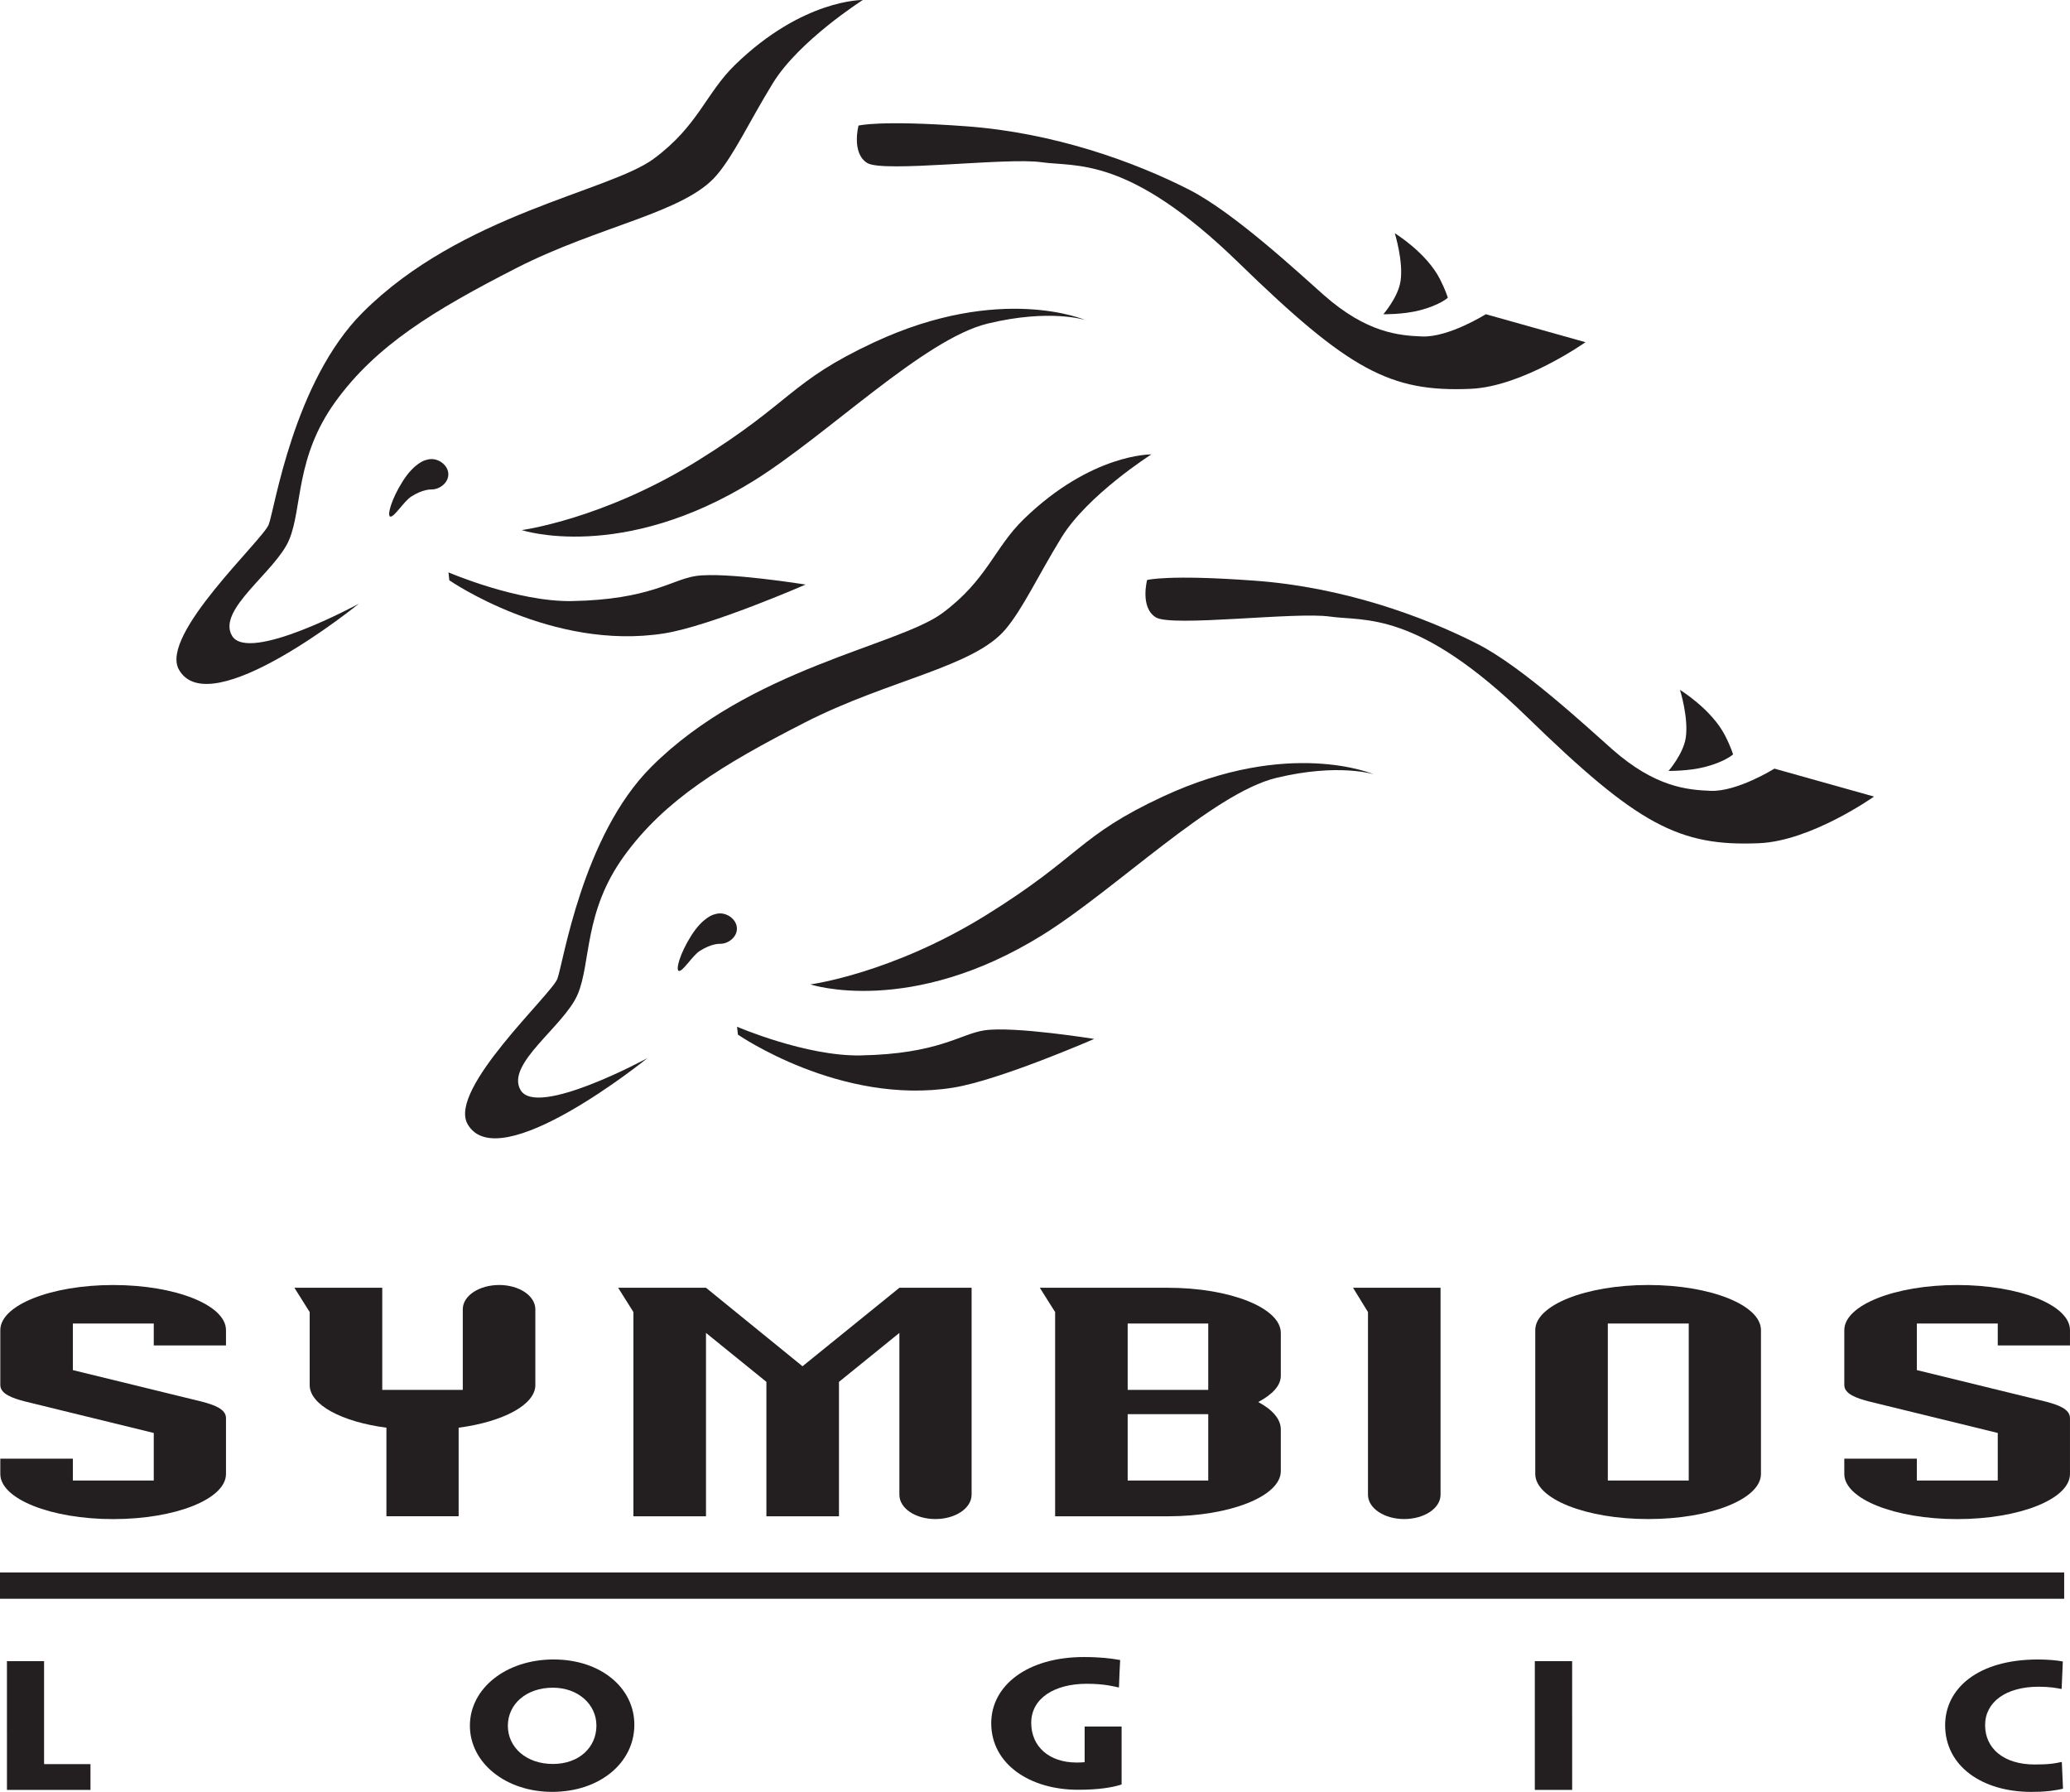 <?xml version="1.0" encoding="UTF-8" standalone="no"?>
<!-- Created with Inkscape (http://www.inkscape.org/) -->

<svg
   width="101.492mm"
   height="87.845mm"
   viewBox="0 0 101.492 87.845"
   version="1.1"
   id="svg391"
   inkscape:version="1.1.2 (0a00cf5339, 2022-02-04)"
   sodipodi:docname="Logo of Symbios Logic.svg"
   xmlns:inkscape="http://www.inkscape.org/namespaces/inkscape"
   xmlns:sodipodi="http://sodipodi.sourceforge.net/DTD/sodipodi-0.dtd"
   xmlns="http://www.w3.org/2000/svg"
   xmlns:svg="http://www.w3.org/2000/svg">
  <sodipodi:namedview
     id="namedview393"
     pagecolor="#ffffff"
     bordercolor="#666666"
     borderopacity="1.0"
     inkscape:pageshadow="2"
     inkscape:pageopacity="0.0"
     inkscape:pagecheckerboard="0"
     inkscape:document-units="mm"
     showgrid="false"
     fit-margin-top="0"
     fit-margin-left="0"
     fit-margin-right="0"
     fit-margin-bottom="0"
     inkscape:zoom="0.64052329"
     inkscape:cx="188.12743"
     inkscape:cy="284.92329"
     inkscape:window-width="1850"
     inkscape:window-height="1136"
     inkscape:window-x="70"
     inkscape:window-y="27"
     inkscape:window-maximized="1"
     inkscape:current-layer="layer1" />
  <defs
     id="defs388" />
  <g
     inkscape:label="Layer 1"
     inkscape:groupmode="layer"
     id="layer1"
     transform="translate(-55.215,-72.911)">
    <g
       id="g613">
      <path
         d="m 118.013,145.033 v -2.043 c 0,-0.511 -0.408,-0.97 -1.106,-1.346 0.698,-0.374 1.106,-0.8 1.106,-1.294 v -2.093 c 0,-1.226 -2.486,-2.214 -5.533,-2.214 h -6.282 l 0.75,1.192 v 10.011 h 5.532 c 3.047,0 5.533,-0.987 5.533,-2.214 z m -7.508,-7.237 h 3.95 v 3.252 h -3.95 z m 0,4.444 h 3.95 v 3.252 h -3.95 z"
         style="fill:#231f20;fill-opacity:1;fill-rule:evenodd;stroke:none;stroke-width:1.413"
         id="path30" />
      <path
         d="m 141.555,145.168 v -7.049 c 0,-1.225 -2.469,-2.212 -5.533,-2.212 -3.047,0 -5.533,0.987 -5.533,2.212 v 7.049 c 0,1.226 2.486,2.214 5.533,2.214 3.064,0 5.533,-0.987 5.533,-2.214 z m -7.508,-7.372 h 3.967 v 7.696 h -3.967 z"
         style="fill:#231f20;fill-opacity:1;fill-rule:evenodd;stroke:none;stroke-width:1.413"
         id="path32" />
      <path
         d="m 66.295,145.168 v -2.74 c 0,-0.444 -0.596,-0.647 -1.175,-0.801 l -6.333,-1.548 V 137.796 h 3.967 v 1.074 h 3.541 v -0.75 c 0,-1.225 -2.468,-2.212 -5.533,-2.212 -3.047,0 -5.532,0.987 -5.532,2.212 v 2.691 c 0,0.442 0.613,0.647 1.191,0.8 l 6.333,1.55 v 2.332 h -3.967 v -1.072 h -3.557 v 0.749 c 0,1.226 2.485,2.214 5.532,2.214 3.065,0 5.533,-0.987 5.533,-2.214"
         style="fill:#231f20;fill-opacity:1;fill-rule:nonzero;stroke:none;stroke-width:1.413"
         id="path34" />
      <path
         d="m 81.463,140.81 v -3.712 c 0,-0.664 -0.8,-1.191 -1.77,-1.191 -0.987,0 -1.788,0.527 -1.788,1.191 v 3.951 h -3.948 v -5.006 h -4.307 l 0.749,1.192 v 3.575 c 0,0.97 1.567,1.804 3.762,2.093 v 4.342 h 3.541 v -4.342 c 2.178,-0.289 3.762,-1.123 3.762,-2.093"
         style="fill:#231f20;fill-opacity:1;fill-rule:nonzero;stroke:none;stroke-width:1.413"
         id="path36" />
      <path
         d="M 102.853,146.19 V 136.043 h -3.54 l -4.751,3.848 -4.732,-3.848 h -4.307 l 0.749,1.192 v 10.011 h 3.558 v -8.99 l 2.962,2.4 v 6.59 h 3.558 v -6.59 l 2.962,-2.4 v 7.933 c 0,0.665 0.783,1.192 1.77,1.192 0.97,0 1.77,-0.527 1.77,-1.192"
         style="fill:#231f20;fill-opacity:1;fill-rule:nonzero;stroke:none;stroke-width:1.413"
         id="path38" />
      <path
         d="M 125.845,146.19 V 136.043 h -4.29 l 0.732,1.192 v 8.954 c 0,0.665 0.801,1.192 1.771,1.192 0.987,0 1.787,-0.527 1.787,-1.192"
         style="fill:#231f20;fill-opacity:1;fill-rule:nonzero;stroke:none;stroke-width:1.413"
         id="path40" />
      <path
         d="m 156.706,145.168 v -2.74 c 0,-0.444 -0.596,-0.647 -1.175,-0.801 l -6.333,-1.548 V 137.796 h 3.967 v 1.074 h 3.541 v -0.75 c 0,-1.225 -2.469,-2.212 -5.533,-2.212 -3.047,0 -5.532,0.987 -5.532,2.212 v 2.691 c 0,0.442 0.612,0.647 1.191,0.8 l 6.333,1.55 v 2.332 h -3.967 v -1.072 h -3.557 v 0.749 c 0,1.226 2.485,2.214 5.532,2.214 3.064,0 5.533,-0.987 5.533,-2.214"
         style="fill:#231f20;fill-opacity:1;fill-rule:nonzero;stroke:none;stroke-width:1.413"
         id="path42" />
      <path
         d="m 55.556,157.827 c 0,2.396 0,2.719 0,2.793 v 0.04 c 0.049,0 1.062,0 2.225,0 0.62,0 1.28,0 1.87,0 0,-0.469 0,-0.664 0,-1.263 h -0.04 c -0.03,0 -0.196,0 -0.295,0 -0.119,0 -0.206,0 -0.434,0 -0.462,0 -1.319,0 -1.466,0 -0.04,0 -0.04,-0.008 -0.04,-0.04 0,-0.469 0,-1.061 0,-1.53 v -0.809 c 0,-2.233 0,-2.541 0,-2.639 v -0.032 c -0.069,0 -0.463,0 -0.876,0 -0.444,0 -0.896,0 -0.945,0 v 0.032 c 0,0.089 0,0.414 0,2.639 v 0.809"
         style="fill:#231f20;fill-opacity:1;fill-rule:nonzero;stroke:none;stroke-width:1.413"
         id="path44" />
      <path
         d="m 110.207,160.392 c 0,-0.154 0,-0.462 0,-0.761 v -0.76 c 0,-0.898 0,-1.222 0,-1.295 v -0.024 c -0.265,0 -0.473,0 -0.907,0 -0.226,0 -0.511,0 -0.905,0 v 0.024 c 0,0.073 0,0.688 0,1.287 0,0.106 0,0.219 0,0.438 -0.147,0.016 -0.305,0.016 -0.403,0.016 -1.319,0 -2.216,-0.768 -2.216,-1.942 0,-1.206 1.133,-1.918 2.728,-1.918 0.424,0 0.759,0.032 1.024,0.073 0.216,0.04 0.404,0.072 0.521,0.105 h 0.028 c 0.02,-0.631 0.04,-0.938 0.059,-1.343 -0.265,-0.048 -0.521,-0.081 -0.778,-0.105 -0.295,-0.024 -0.61,-0.041 -0.994,-0.041 -2.786,0 -4.549,1.4 -4.549,3.245 0,2.007 1.9,3.262 4.253,3.262 1.024,0 1.694,-0.113 2.137,-0.259"
         style="fill:#231f20;fill-opacity:1;fill-rule:nonzero;stroke:none;stroke-width:1.413"
         id="path46" />
      <path
         d="m 132.297,157.017 c 0,-2.233 0,-2.524 0,-2.646 v -0.024 c -0.285,0 -0.61,0 -0.915,0 -0.473,0 -0.866,0 -0.915,0 v 0.032 c 0,0.115 0,0.405 0,2.639 v 0.809 c 0,2.396 0,2.671 0,2.808 v 0.024 c 0.05,0 0.462,0 0.955,0 0.295,0 0.61,0 0.876,0 v -0.016 c 0,-0.145 0,-0.421 0,-2.817 v -0.809"
         style="fill:#231f20;fill-opacity:1;fill-rule:nonzero;stroke:none;stroke-width:1.413"
         id="path48" />
      <path
         d="m 80.795,98.898 c 0,0 3.995,-0.527 8.641,-3.41 4.646,-2.883 4.488,-3.863 8.646,-5.8 6.193,-2.883 10.34,-1.089 10.34,-1.089 0,0 -1.722,-0.564 -4.78,0.175 -3.12,0.753 -7.865,5.464 -11.459,7.699 -6.502,4.043 -11.388,2.425 -11.388,2.425"
         style="fill:#231f20;fill-opacity:1;fill-rule:evenodd;stroke:none;stroke-width:1.413"
         id="path50" />
      <path
         d="m 77.204,100.971 c 0,0 3.373,1.455 6.052,1.407 3.831,-0.07 4.899,-1.058 6.081,-1.23 1.447,-0.212 5.378,0.421 5.378,0.421 0,0 -4.652,2.028 -6.925,2.392 -5.519,0.879 -10.545,-2.602 -10.545,-2.602 l -0.041,-0.387"
         style="fill:#231f20;fill-opacity:1;fill-rule:nonzero;stroke:none;stroke-width:1.413"
         id="path52" />
      <path
         d="m 76.07,95.471 c 0.095,-0.032 0.195,-0.054 0.302,-0.054 0.411,0 0.825,0.335 0.825,0.747 0,0.411 -0.414,0.743 -0.825,0.743 -0.04,0 -0.425,-0.016 -0.994,0.348 -0.362,0.232 -0.839,1.028 -1.028,0.982 -0.165,-0.043 0.046,-0.843 0.613,-1.737 0.574,-0.905 1.107,-1.028 1.107,-1.028"
         style="fill:#231f20;fill-opacity:1;fill-rule:nonzero;stroke:none;stroke-width:1.413"
         id="path54" />
      <path
         d="m 97.517,72.912 c 0,0 -3.127,1.988 -4.407,4.075 -1.175,1.915 -1.887,3.486 -2.752,4.506 -1.565,1.851 -5.746,2.476 -9.822,4.558 -4.075,2.084 -6.882,3.8 -8.871,6.547 -1.988,2.747 -1.616,5.222 -2.276,6.783 -0.661,1.561 -3.555,3.416 -2.798,4.697 0.809,1.372 6.217,-1.569 6.217,-1.569 0,0 -7.32,5.929 -8.823,3.225 -0.948,-1.708 4.119,-6.347 4.407,-7.111 0.29,-0.764 1.215,-7.001 4.602,-10.39 4.841,-4.842 12.092,-5.924 14.277,-7.542 2.185,-1.617 2.544,-3.202 3.984,-4.602 3.325,-3.231 6.262,-3.178 6.262,-3.178"
         style="fill:#231f20;fill-opacity:1;fill-rule:nonzero;stroke:none;stroke-width:1.413"
         id="path56" />
      <path
         d="m 123.601,84.345 c 0,0 1.552,0.949 2.215,2.25 0.287,0.566 0.386,0.914 0.386,0.914 0,0 -0.39,0.36 -1.38,0.616 -0.809,0.209 -1.783,0.192 -1.783,0.192 0,0 0.722,-0.825 0.843,-1.617 0.15,-0.976 -0.281,-2.355 -0.281,-2.355"
         style="fill:#231f20;fill-opacity:1;fill-rule:nonzero;stroke:none;stroke-width:1.413"
         id="path58" />
      <path
         d="m 97.308,79.07 c 0,0 -0.357,1.338 0.422,1.829 0.78,0.492 6.848,-0.281 8.542,-0.036 1.692,0.246 4.246,-0.35 9.665,4.921 5.42,5.273 7.439,6.361 11.39,6.189 2.553,-0.112 5.624,-2.286 5.624,-2.286 l -4.886,-1.372 c 0,0 -1.819,1.143 -3.127,1.091 -1.13,-0.045 -2.714,-0.175 -4.814,-2.028 -1.182,-1.042 -4.385,-4.034 -6.601,-5.166 -2.704,-1.379 -6.624,-2.79 -10.905,-3.108 -4.283,-0.316 -5.309,-0.036 -5.309,-0.036"
         style="fill:#231f20;fill-opacity:1;fill-rule:nonzero;stroke:none;stroke-width:1.413"
         id="path60" />
      <path
         d="m 94.945,121.171 c 0,0 3.995,-0.525 8.639,-3.409 4.646,-2.883 4.488,-3.865 8.648,-5.8 6.191,-2.883 10.339,-1.091 10.339,-1.091 0,0 -1.722,-0.562 -4.78,0.175 -3.119,0.754 -7.864,5.464 -11.458,7.699 -6.504,4.043 -11.388,2.425 -11.388,2.425"
         style="fill:#231f20;fill-opacity:1;fill-rule:evenodd;stroke:none;stroke-width:1.413"
         id="path62" />
      <path
         d="m 91.353,123.246 c 0,0 3.373,1.455 6.052,1.406 3.832,-0.07 4.9,-1.058 6.081,-1.23 1.448,-0.212 5.378,0.422 5.378,0.422 0,0 -4.65,2.028 -6.925,2.39 -5.518,0.879 -10.544,-2.602 -10.544,-2.602 l -0.042,-0.386"
         style="fill:#231f20;fill-opacity:1;fill-rule:nonzero;stroke:none;stroke-width:1.413"
         id="path64" />
      <path
         d="m 90.218,117.744 c 0.095,-0.032 0.196,-0.054 0.304,-0.054 0.411,0 0.824,0.336 0.824,0.747 0,0.412 -0.412,0.744 -0.824,0.744 -0.04,0 -0.425,-0.016 -0.996,0.348 -0.362,0.232 -0.838,1.028 -1.027,0.98 -0.165,-0.041 0.045,-0.843 0.612,-1.737 0.574,-0.904 1.107,-1.028 1.107,-1.028"
         style="fill:#231f20;fill-opacity:1;fill-rule:nonzero;stroke:none;stroke-width:1.413"
         id="path66" />
      <path
         d="m 111.666,95.187 c 0,0 -3.126,1.987 -4.407,4.074 -1.175,1.917 -1.887,3.486 -2.75,4.508 -1.565,1.85 -5.748,2.475 -9.823,4.558 -4.075,2.082 -6.881,3.8 -8.87,6.546 -1.989,2.747 -1.616,5.224 -2.277,6.785 -0.66,1.561 -3.555,3.414 -2.798,4.697 0.811,1.37 6.218,-1.571 6.218,-1.571 0,0 -7.321,5.93 -8.823,3.226 -0.949,-1.708 4.119,-6.348 4.407,-7.112 0.288,-0.763 1.213,-7.001 4.601,-10.388 4.842,-4.844 12.092,-5.926 14.277,-7.543 2.187,-1.617 2.545,-3.202 3.985,-4.602 3.324,-3.229 6.261,-3.177 6.261,-3.177"
         style="fill:#231f20;fill-opacity:1;fill-rule:nonzero;stroke:none;stroke-width:1.413"
         id="path68" />
      <path
         d="m 111.458,101.346 c 0,0 -0.358,1.336 0.422,1.828 0.778,0.492 6.847,-0.28 8.541,-0.036 1.694,0.246 4.248,-0.35 9.666,4.923 5.419,5.272 7.437,6.359 11.388,6.187 2.554,-0.112 5.624,-2.286 5.624,-2.286 l -4.885,-1.37 c 0,0 -1.819,1.141 -3.129,1.089 -1.129,-0.045 -2.712,-0.175 -4.813,-2.028 -1.184,-1.042 -4.385,-4.033 -6.602,-5.166 -2.702,-1.379 -6.622,-2.79 -10.905,-3.106 -4.282,-0.318 -5.307,-0.036 -5.307,-0.036"
         style="fill:#231f20;fill-opacity:1;fill-rule:nonzero;stroke:none;stroke-width:1.413"
         id="path70" />
      <path
         d="m 137.585,106.732 c 0,0 1.552,0.948 2.215,2.249 0.288,0.566 0.387,0.914 0.387,0.914 0,0 -0.391,0.362 -1.38,0.616 -0.809,0.209 -1.784,0.193 -1.784,0.193 0,0 0.722,-0.825 0.843,-1.617 0.151,-0.976 -0.281,-2.355 -0.281,-2.355"
         style="fill:#231f20;fill-opacity:1;fill-rule:nonzero;stroke:none;stroke-width:1.413"
         id="path72" />
      <path
         d="m 86.317,157.462 c 0,-1.812 -1.654,-3.197 -3.957,-3.197 -2.343,0 -4.106,1.424 -4.106,3.246 0,1.821 1.753,3.245 4.037,3.245 2.324,0 4.026,-1.424 4.026,-3.286 z m -1.86,0.049 c 0,1.051 -0.836,1.877 -2.136,1.877 -1.309,0 -2.206,-0.818 -2.206,-1.87 0,-1.076 0.917,-1.869 2.206,-1.869 1.24,0 2.136,0.818 2.136,1.853 v 0.008"
         style="fill:#231f20;fill-opacity:1;fill-rule:evenodd;stroke:none;stroke-width:1.413"
         id="path76" />
      <path
         d="m 156.297,155.706 c 0.028,-0.599 0.04,-0.939 0.058,-1.343 -0.157,-0.032 -0.383,-0.057 -0.581,-0.073 -0.216,-0.016 -0.384,-0.024 -0.64,-0.024 -2.954,0 -4.549,1.432 -4.549,3.221 0,1.999 1.802,3.27 4.224,3.27 0.325,0 0.552,-0.008 0.935,-0.048 0.198,-0.024 0.483,-0.073 0.62,-0.106 -0.008,-0.275 -0.048,-1.052 -0.058,-1.311 h -0.02 c -0.168,0.041 -0.305,0.057 -0.453,0.081 -0.275,0.032 -0.531,0.041 -0.856,0.041 -1.507,0 -2.432,-0.777 -2.432,-1.927 0,-1.133 1.014,-1.886 2.629,-1.886 0.256,0 0.501,0.016 0.699,0.041 0.157,0.024 0.275,0.041 0.394,0.065 h 0.028"
         style="fill:#231f20;fill-opacity:1;fill-rule:nonzero;stroke:none;stroke-width:1.413"
         id="path78" />
      <path
         d="M 55.215,149.999 H 156.421 v 1.29 H 55.215 Z"
         style="fill:#231f20;fill-opacity:1;fill-rule:nonzero;stroke:none;stroke-width:1.413"
         id="path80" />
    </g>
  </g>
</svg>
